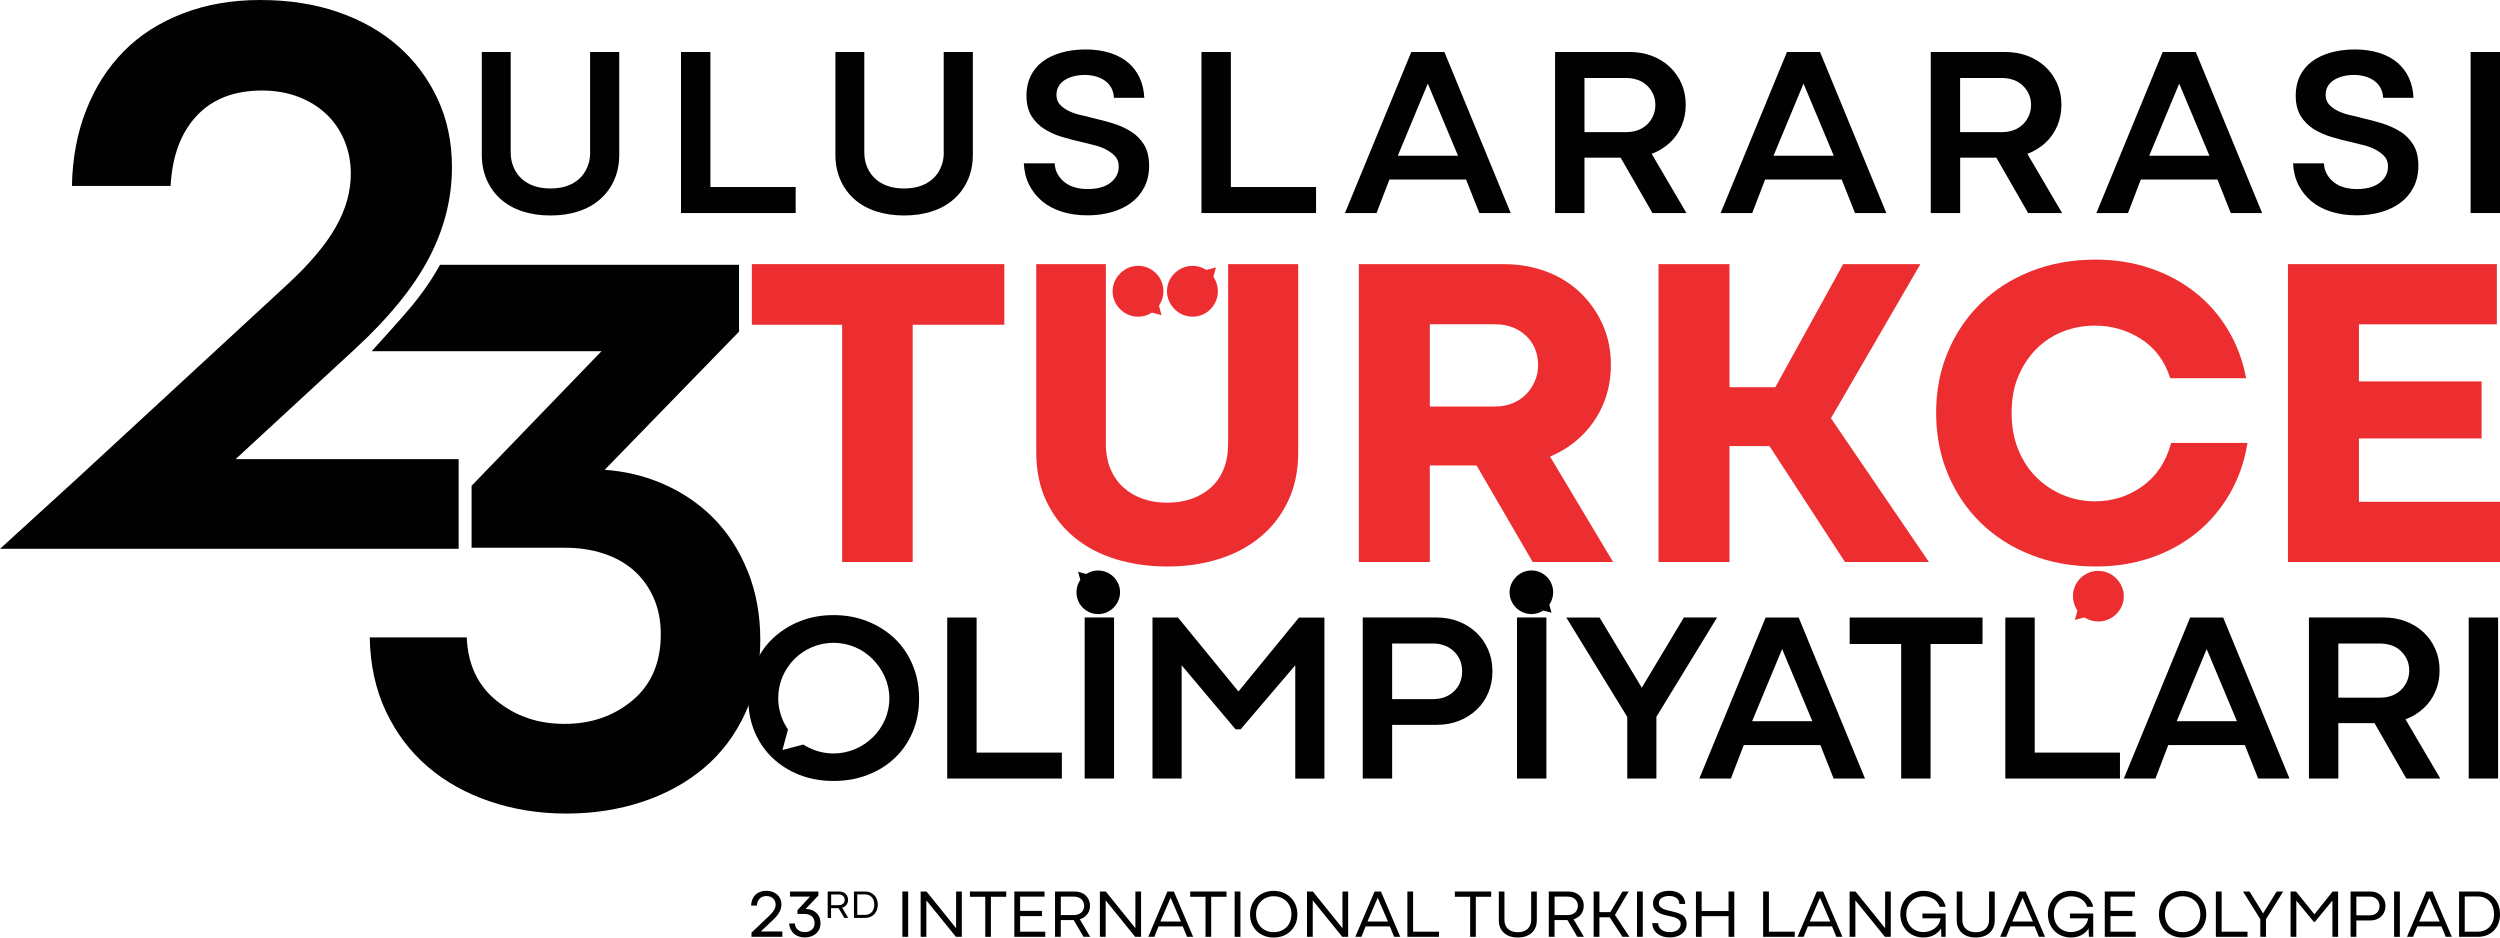 <svg xmlns="http://www.w3.org/2000/svg" id="Layer_1" data-name="Layer 1" viewBox="0 0 512 192"><defs><style>      .cls-1 {        fill: #010101;      }      .cls-2 {        fill: #ed2e31;      }    </style></defs><g><g><path class="cls-1" d="M120.87,31.19c0,1.13-.2,2.16-.6,3.08-.4.93-.95,1.72-1.67,2.36-.71.65-1.56,1.14-2.54,1.47-.98.33-2.1.5-3.36.5-1.19,0-2.29-.17-3.28-.5-.99-.33-1.85-.82-2.56-1.47-.71-.65-1.27-1.43-1.67-2.36-.4-.93-.6-1.96-.6-3.08V10.65h-5.92v20.99c0,1.92.34,3.66,1.02,5.2.68,1.54,1.63,2.86,2.86,3.95,1.23,1.09,2.7,1.92,4.43,2.49,1.72.56,3.65.85,5.77.85s4-.28,5.72-.85c1.72-.56,3.21-1.39,4.45-2.49,1.24-1.09,2.2-2.41,2.88-3.95.68-1.54,1.02-3.27,1.02-5.2V10.65h-5.97v20.54Z"></path><polygon class="cls-1" points="145.49 10.65 139.47 10.65 139.47 43.63 162.95 43.63 162.95 38.3 145.49 38.3 145.49 10.65"></polygon><path class="cls-1" d="M193.29,31.19c0,1.13-.2,2.16-.6,3.08-.4.93-.95,1.72-1.67,2.36-.71.65-1.56,1.14-2.54,1.47-.98.33-2.1.5-3.36.5-1.19,0-2.29-.17-3.28-.5-.99-.33-1.85-.82-2.56-1.47-.71-.65-1.27-1.43-1.67-2.36-.4-.93-.6-1.96-.6-3.08V10.65h-5.92v20.99c0,1.92.34,3.66,1.02,5.2.68,1.54,1.63,2.86,2.86,3.95,1.23,1.09,2.7,1.92,4.43,2.49,1.72.56,3.65.85,5.77.85s4-.28,5.72-.85c1.72-.56,3.21-1.39,4.45-2.49,1.24-1.09,2.2-2.41,2.88-3.95.68-1.54,1.02-3.27,1.02-5.2V10.65h-5.97v20.54Z"></path><path class="cls-1" d="M231.58,26.91c-1.13-.7-2.37-1.25-3.73-1.67-1.36-.41-2.72-.77-4.08-1.07-.66-.2-1.43-.39-2.29-.57-.86-.18-1.67-.45-2.44-.8-.76-.35-1.4-.79-1.91-1.32-.51-.53-.77-1.21-.77-2.04,0-.7.16-1.3.47-1.82.31-.51.75-.94,1.29-1.27.55-.33,1.17-.58,1.86-.75.7-.17,1.43-.25,2.19-.25s1.55.1,2.26.3c.71.2,1.34.5,1.89.9.55.4.98.89,1.29,1.47.31.58.49,1.25.52,2.01h6.22c-.07-1.52-.38-2.89-.95-4.1-.56-1.21-1.35-2.25-2.36-3.11-1.01-.86-2.26-1.52-3.73-1.99-1.48-.46-3.13-.7-4.95-.7s-3.53.22-5.02.65c-1.49.43-2.77,1.04-3.83,1.84-1.06.8-1.87,1.78-2.44,2.96-.56,1.18-.85,2.5-.85,3.95,0,1.72.34,3.13,1.02,4.23.68,1.09,1.56,1.98,2.64,2.66,1.08.68,2.29,1.22,3.63,1.62,1.34.4,2.66.75,3.95,1.04.76.2,1.58.4,2.46.6.88.2,1.7.49,2.46.87.76.38,1.41.85,1.94,1.39.53.55.8,1.27.8,2.16,0,.76-.17,1.43-.52,2.01-.35.58-.81,1.07-1.39,1.47-.58.4-1.25.69-2.01.87-.76.18-1.56.27-2.39.27-.93,0-1.79-.11-2.59-.32-.8-.22-1.5-.55-2.11-1.02-.61-.46-1.11-1.03-1.49-1.69-.38-.66-.59-1.41-.62-2.24h-6.32c.07,1.63.43,3.09,1.09,4.4.66,1.31,1.55,2.43,2.66,3.36,1.11.93,2.45,1.64,4.03,2.14,1.57.5,3.32.75,5.25.75,1.79,0,3.46-.22,5-.67,1.54-.45,2.88-1.09,4-1.94,1.13-.85,2.01-1.91,2.66-3.18.65-1.28.97-2.73.97-4.35,0-1.76-.35-3.2-1.04-4.33-.7-1.13-1.61-2.04-2.74-2.74Z"></path><polygon class="cls-1" points="252.08 10.65 246.06 10.65 246.06 43.63 269.53 43.63 269.53 38.3 252.08 38.3 252.08 10.65"></polygon><path class="cls-1" d="M289.03,10.65l-13.58,32.98h6.47l2.63-6.86h15.7l2.72,6.86h6.42l-13.58-32.98h-6.76ZM292.41,17.12l6.19,14.77h-12.33l6.14-14.77Z"></path><path class="cls-1" d="M338.37,31.47c1.39-.55,2.6-1.3,3.63-2.26,1.03-.96,1.82-2.11,2.39-3.43.56-1.33.85-2.77.85-4.33s-.29-3-.87-4.33c-.58-1.33-1.39-2.47-2.41-3.43-1.03-.96-2.24-1.71-3.63-2.24-1.39-.53-2.9-.8-4.53-.8h-15.32v32.98h6.02v-11.34h7.41l6.51,11.34h6.96l-7.12-12.13s.07-.02.11-.04ZM324.49,15.97h8.5c.8,0,1.56.12,2.29.35.73.23,1.37.6,1.92,1.09.55.5.99,1.09,1.32,1.77.33.68.5,1.45.5,2.31,0,.8-.15,1.53-.45,2.21-.3.68-.71,1.28-1.24,1.79-.53.51-1.16.9-1.89,1.17s-1.54.4-2.44.4h-8.5v-11.09Z"></path><path class="cls-1" d="M365.97,10.65l-13.58,32.98h6.47l2.63-6.86h15.69l2.72,6.86h6.42l-13.58-32.98h-6.76ZM369.36,17.12l6.19,14.77h-12.33l6.14-14.77Z"></path><path class="cls-1" d="M415.31,31.47c1.39-.55,2.6-1.3,3.63-2.26,1.03-.96,1.82-2.11,2.39-3.43.56-1.33.85-2.77.85-4.33s-.29-3-.87-4.33c-.58-1.33-1.38-2.47-2.41-3.43-1.03-.96-2.24-1.71-3.63-2.24-1.39-.53-2.9-.8-4.53-.8h-15.32v32.98h6.02v-11.34h7.41l6.51,11.34h6.96l-7.12-12.13s.07-.02.11-.04ZM401.43,15.97h8.51c.8,0,1.56.12,2.29.35.73.23,1.37.6,1.91,1.09.55.5.99,1.09,1.32,1.77.33.68.5,1.45.5,2.31,0,.8-.15,1.53-.45,2.21-.3.68-.71,1.28-1.24,1.79-.53.51-1.16.9-1.89,1.17-.73.27-1.54.4-2.44.4h-8.51v-11.09Z"></path><path class="cls-1" d="M442.92,10.65l-13.58,32.98h6.47l2.63-6.86h15.7l2.72,6.86h6.42l-13.58-32.98h-6.76ZM446.3,17.12l6.19,14.77h-12.33l6.14-14.77Z"></path><path class="cls-1" d="M491.51,26.91c-1.13-.7-2.37-1.25-3.73-1.67-1.36-.41-2.72-.77-4.08-1.07-.66-.2-1.43-.39-2.29-.57-.86-.18-1.68-.45-2.44-.8-.76-.35-1.4-.79-1.91-1.32-.51-.53-.77-1.21-.77-2.04,0-.7.16-1.3.47-1.82.31-.51.75-.94,1.29-1.27.55-.33,1.17-.58,1.86-.75.7-.17,1.42-.25,2.19-.25s1.55.1,2.26.3c.71.2,1.34.5,1.89.9s.98.89,1.29,1.47c.31.58.49,1.25.52,2.01h6.22c-.07-1.52-.38-2.89-.94-4.1-.56-1.21-1.35-2.25-2.36-3.11-1.01-.86-2.26-1.52-3.73-1.99-1.48-.46-3.13-.7-4.95-.7s-3.53.22-5.02.65c-1.49.43-2.77,1.04-3.83,1.84-1.06.8-1.87,1.78-2.44,2.96-.56,1.18-.85,2.5-.85,3.95,0,1.72.34,3.13,1.02,4.23.68,1.09,1.56,1.98,2.64,2.66,1.08.68,2.29,1.22,3.63,1.62,1.34.4,2.66.75,3.95,1.04.76.2,1.58.4,2.46.6.88.2,1.7.49,2.46.87.76.38,1.41.85,1.94,1.39.53.55.8,1.27.8,2.16,0,.76-.17,1.43-.52,2.01-.35.58-.81,1.07-1.39,1.47s-1.25.69-2.01.87c-.76.18-1.56.27-2.39.27-.93,0-1.79-.11-2.59-.32-.8-.22-1.5-.55-2.11-1.02-.61-.46-1.11-1.03-1.49-1.69-.38-.66-.59-1.41-.62-2.24h-6.32c.07,1.63.43,3.09,1.09,4.4.66,1.31,1.55,2.43,2.66,3.36,1.11.93,2.45,1.64,4.03,2.14,1.57.5,3.32.75,5.25.75,1.79,0,3.46-.22,5-.67,1.54-.45,2.88-1.09,4-1.94,1.13-.85,2.01-1.91,2.66-3.18.65-1.28.97-2.73.97-4.35,0-1.76-.35-3.2-1.04-4.33-.7-1.13-1.61-2.04-2.74-2.74Z"></path><rect class="cls-1" x="505.98" y="10.65" width="6.02" height="32.98"></rect></g><path class="cls-1" d="M511.61,126.47v32.98h-6.02v-32.98h6.02ZM186.91,136.19c.88,2.11,1.32,4.4,1.32,6.89s-.44,4.77-1.32,6.84c-.88,2.07-2.1,3.85-3.66,5.32-1.56,1.48-3.41,2.63-5.55,3.46-2.14.83-4.47,1.24-6.99,1.24s-4.84-.41-6.96-1.24c-2.12-.83-3.96-1.98-5.52-3.46-1.56-1.48-2.78-3.25-3.66-5.32-.88-2.07-1.32-4.35-1.32-6.84s.44-4.78,1.32-6.89c.88-2.11,2.1-3.9,3.66-5.4,1.56-1.49,3.4-2.67,5.52-3.53,2.12-.86,4.44-1.29,6.96-1.29s4.85.43,6.99,1.29c2.14.86,3.99,2.04,5.55,3.53,1.56,1.49,2.78,3.29,3.66,5.4ZM182.14,142.97c0-3.02-1.31-5.86-3.44-8-2.13-2.14-4.97-3.32-8-3.32-6.24,0-11.32,5.08-11.32,11.32,0,2.14.6,4.22,1.73,6.02l.27.43-1.14,4.18,4.28-1.12.41.25c1.74,1.03,3.73,1.58,5.77,1.58,6.24,0,11.45-5.08,11.45-11.32ZM253.63,141.6l-12.38-15.13h-5.22v32.98h5.97v-23.2l11.04,13.11h1.04l11.19-13.11v23.21h5.97v-32.98h-5.22l-12.38,15.13ZM304.78,133.06c.58,1.34.87,2.81.87,4.4s-.28,3.06-.84,4.4c-.56,1.34-1.36,2.5-2.39,3.48-1.03.98-2.24,1.74-3.63,2.29-1.39.55-2.92.82-4.58.82h-9.1v10.99h-6.02v-32.98h15.12c1.62,0,3.13.27,4.53.82s2.6,1.31,3.63,2.29c1.03.98,1.83,2.14,2.41,3.48ZM299.44,137.51c0-1.66-.56-3.03-1.67-4.1-1.11-1.08-2.56-1.62-4.35-1.62h-8.31v11.39h8.31c1.79,0,3.24-.53,4.35-1.59,1.11-1.06,1.67-2.42,1.67-4.08ZM224.9,116.83c-.8,0-1.58.22-2.26.62l-.16.1-1.68-.44.45,1.65-.11.17c-.45.71-.68,1.53-.68,2.38,0,2.46,1.99,4.46,4.44,4.46,1.19,0,2.3-.46,3.14-1.31.84-.84,1.35-1.96,1.35-3.16,0-2.46-2.04-4.46-4.49-4.46ZM200.01,126.47h-6.02v32.98h23.48v-5.32h-17.46v-27.65ZM222.14,159.44h6.02v-32.98h-6.02v32.98ZM455.31,126.47l13.58,32.98h-6.42l-2.72-6.86h-15.69l-2.63,6.86h-6.47l13.58-32.98h6.76ZM458.12,147.7l-6.19-14.77-6.14,14.77h12.33ZM378.82,131.89h10.54v27.55h6.02v-27.55h10.64v-5.42h-27.21v5.42ZM416.71,126.47h-6.02v32.98h23.48v-5.32h-17.46v-27.65ZM499.77,159.44h-6.96l-6.51-11.34h-7.41v11.34h-6.02v-32.98h15.32c1.62,0,3.13.27,4.53.8,1.39.53,2.6,1.28,3.63,2.24,1.03.96,1.83,2.11,2.41,3.43.58,1.33.87,2.77.87,4.33s-.28,3-.85,4.33c-.56,1.33-1.36,2.47-2.39,3.43-1.03.96-2.24,1.72-3.63,2.26-.03.01-.07.02-.11.04l7.12,12.12ZM491.72,141.31c.53-.51.95-1.11,1.24-1.79.3-.68.45-1.42.45-2.21,0-.86-.17-1.63-.5-2.31-.33-.68-.77-1.27-1.32-1.77-.55-.5-1.19-.86-1.91-1.09-.73-.23-1.49-.35-2.29-.35h-8.5v11.09h8.5c.9,0,1.71-.13,2.44-.4s1.36-.65,1.89-1.17ZM368.37,126.47l13.58,32.98h-6.42l-2.72-6.86h-15.69l-2.63,6.86h-6.47l13.58-32.98h6.76ZM371.17,147.7l-6.19-14.77-6.14,14.77h12.33ZM310.68,159.44h6.02v-32.98h-6.02v32.98ZM318.09,121.29c0-2.46-1.99-4.46-4.44-4.46-1.19,0-2.3.46-3.14,1.31-.84.84-1.35,1.96-1.35,3.16,0,2.46,2.04,4.46,4.49,4.46.8,0,1.58-.22,2.26-.62l.16-.1,1.68.44-.45-1.65.11-.17c.45-.71.68-1.53.68-2.37ZM344.85,126.47l-8.61,14.37-8.65-14.37h-6.81l12.48,20.35v12.62h5.97v-12.64l12.43-20.34h-6.81Z"></path><path class="cls-1" d="M48.25,94.03l24.44-22.55c6.9-6.35,11.94-12.53,15.11-18.54,3.17-6.01,4.76-12.25,4.76-18.7,0-5.12-.98-9.77-2.92-13.95-1.95-4.18-4.62-7.77-8.02-10.77-3.4-3.01-7.49-5.34-12.28-7.01-4.79-1.67-10.13-2.51-16.03-2.51s-11.08.92-15.87,2.76c-4.79,1.84-8.83,4.43-12.11,7.77-3.29,3.34-5.85,7.35-7.68,12.02-1.84,4.68-2.81,9.85-2.92,15.53h20.21c.33-6.12,2.11-10.91,5.34-14.36,3.23-3.45,7.68-5.18,13.36-5.18,2.67,0,5.12.42,7.35,1.25,2.23.84,4.15,2,5.76,3.51,1.61,1.5,2.87,3.31,3.76,5.43.89,2.12,1.34,4.4,1.34,6.85,0,3.67-1.03,7.32-3.09,10.94-2.06,3.62-5.32,7.49-9.77,11.61L15.57,98.2,0,112.4h93.93v-18.37h-45.67Z"></path><path class="cls-1" d="M153.11,116.94c-1.73-4.28-4.09-7.93-7.1-10.94-3.01-3.01-6.57-5.37-10.69-7.1-3.61-1.51-7.44-2.4-11.48-2.68l27.51-28.3v-13.69h-61.24s-1.88,3.69-5.73,8.38c-1.99,2.43-8.27,9.32-8.27,9.32h47.07l-26.6,27.56v12.69h19.21c2.78,0,5.37.39,7.77,1.17,2.39.78,4.45,1.92,6.18,3.42,1.72,1.5,3.09,3.37,4.09,5.59,1,2.23,1.5,4.73,1.5,7.52,0,5.79-1.92,10.3-5.76,13.53-3.84,3.23-8.49,4.84-13.94,4.84s-9.97-1.56-13.86-4.68c-3.9-3.12-5.96-7.46-6.18-13.03h-19.87c.11,5.68,1.22,10.75,3.34,15.2,2.11,4.45,4.95,8.21,8.52,11.27,3.56,3.06,7.79,5.43,12.69,7.1,4.9,1.67,10.13,2.51,15.7,2.51s10.77-.81,15.61-2.42c4.84-1.61,9.04-3.92,12.61-6.93,3.56-3.01,6.37-6.73,8.43-11.19,2.06-4.45,3.09-9.46,3.09-15.03,0-5.12-.86-9.82-2.59-14.11Z"></path><g><path class="cls-2" d="M251.51,90.9c0,1.96-.31,3.7-.92,5.2-.61,1.5-1.49,2.76-2.62,3.77-1.14,1.01-2.45,1.78-3.96,2.3-1.5.52-3.17.78-5.01.78s-3.42-.26-4.92-.78c-1.5-.52-2.82-1.29-3.96-2.3-1.14-1.01-2.02-2.27-2.67-3.77-.64-1.5-.97-3.24-.97-5.2v-36.8h-14.26v38.55c0,3.74.69,7.07,2.07,9.98,1.38,2.91,3.27,5.37,5.66,7.36,2.39,1.99,5.23,3.5,8.51,4.51,3.28,1.01,6.82,1.52,10.63,1.52s7.24-.51,10.49-1.52c3.25-1.01,6.09-2.51,8.51-4.51,2.42-1.99,4.32-4.45,5.71-7.36,1.38-2.91,2.07-6.24,2.07-9.98v-38.55h-14.35v36.8Z"></path><polygon class="cls-2" points="153.98 66.51 172.47 66.51 172.47 115.1 186.92 115.1 186.92 66.51 205.69 66.51 205.69 54.09 153.98 54.09 153.98 66.51"></polygon><path class="cls-2" d="M244.24,64.86c2.86,0,5.18-2.34,5.18-5.21,0-.98-.27-1.94-.79-2.77l-.12-.2.52-1.92-1.96.52-.19-.11c-.79-.47-1.71-.73-2.64-.73-2.85,0-5.24,2.34-5.24,5.21,0,1.39.6,2.7,1.57,3.68.98.98,2.28,1.53,3.66,1.53Z"></path><path class="cls-2" d="M233.09,64.86c.93,0,1.84-.25,2.64-.73l.19-.11,1.96.52-.52-1.92.12-.2c.52-.83.79-1.79.79-2.77,0-2.87-2.32-5.21-5.18-5.21-1.38,0-2.68.54-3.66,1.53-.98.98-1.58,2.29-1.57,3.68,0,2.87,2.38,5.21,5.24,5.21Z"></path><path class="cls-2" d="M323.65,89.52c1.96-1.84,3.5-4.02,4.6-6.53,1.1-2.51,1.66-5.28,1.66-8.28s-.57-5.77-1.7-8.28c-1.14-2.51-2.67-4.69-4.6-6.53-1.93-1.84-4.23-3.27-6.9-4.28-2.67-1.01-5.57-1.52-8.7-1.52h-29.72v61h14.54v-19.78h9.57l11.5,19.78h16.47l-12.92-21.59c2.34-.99,4.41-2.32,6.2-3.99ZM314.31,78.11c-.46,1.04-1.07,1.95-1.84,2.71-.77.77-1.69,1.37-2.76,1.79-1.07.43-2.25.64-3.54.64h-13.34v-16.84h13.34c1.23,0,2.36.18,3.4.55,1.04.37,1.98.92,2.81,1.66.83.74,1.47,1.63,1.93,2.67.46,1.04.69,2.21.69,3.5,0,1.17-.23,2.27-.69,3.31Z"></path><path class="cls-2" d="M429.72,116.91c-2.86,0-5.18,2.32-5.18,5.18,0,.98.27,1.93.79,2.76l.12.2-.52,1.91,1.96-.51.19.11c.79.47,1.71.72,2.64.72,2.85,0,5.24-2.32,5.24-5.18,0-1.38-.6-2.68-1.57-3.66-.98-.98-2.28-1.52-3.66-1.52Z"></path><polygon class="cls-2" points="483.11 102.77 483.11 89.79 508.23 89.79 508.23 78.11 483.11 78.11 483.11 66.42 511.36 66.42 511.36 54.09 468.57 54.09 468.57 115.1 512 115.1 512 102.77 483.11 102.77"></polygon><path class="cls-2" d="M438.76,99.59c-2.88,2.06-6.13,3.08-9.75,3.08-2.27,0-4.43-.43-6.49-1.29-2.06-.86-3.86-2.05-5.43-3.59-1.56-1.53-2.81-3.42-3.73-5.66-.92-2.24-1.38-4.77-1.38-7.59s.46-5.32,1.38-7.5c.92-2.18,2.16-4.05,3.73-5.61,1.56-1.56,3.37-2.74,5.43-3.54,2.05-.8,4.22-1.2,6.49-1.2,3.5,0,6.67.92,9.52,2.76,2.85,1.84,4.83,4.51,5.93,8.01h15.55c-.68-3.62-1.92-6.93-3.73-9.94-1.81-3-4.06-5.57-6.76-7.68-2.7-2.12-5.77-3.76-9.2-4.92-3.44-1.16-7.15-1.75-11.13-1.75-4.78,0-9.17.78-13.16,2.35-3.99,1.56-7.42,3.74-10.31,6.53-2.88,2.79-5.14,6.1-6.76,9.94-1.63,3.83-2.44,8.02-2.44,12.56s.81,8.74,2.44,12.61c1.62,3.86,3.88,7.19,6.76,9.98,2.88,2.79,6.32,4.97,10.31,6.53,3.99,1.56,8.37,2.35,13.16,2.35,4.05,0,7.82-.6,11.32-1.79,3.5-1.2,6.61-2.9,9.34-5.11,2.73-2.21,5-4.88,6.81-8.01,1.81-3.13,3.02-6.59,3.63-10.4h-15.64c-1.04,3.86-3.01,6.82-5.89,8.88Z"></path><polygon class="cls-2" points="393.3 54.09 377.48 54.09 363.58 79.3 354.2 79.3 354.2 54.09 339.66 54.09 339.66 115.1 354.2 115.1 354.2 91.36 362.39 91.36 377.85 115.1 395.05 115.1 374.98 85.65 393.3 54.09"></polygon></g></g><g><path class="cls-1" d="M158.35,188.36c.58-.54,1.01-1.07,1.28-1.58.28-.51.41-1.03.41-1.56,0-.41-.08-.79-.23-1.13-.15-.34-.37-.63-.64-.88-.27-.24-.6-.43-.98-.57-.38-.14-.81-.21-1.27-.21s-.88.08-1.26.22c-.38.15-.71.36-.97.62s-.47.59-.62.96c-.15.37-.23.78-.24,1.23h1.18c.04-.61.23-1.08.57-1.43.35-.35.81-.52,1.39-.52.27,0,.52.04.75.13.23.09.43.21.6.36.17.15.3.33.39.55.09.22.14.45.14.7,0,.36-.1.72-.3,1.08-.2.35-.53.75-.97,1.18l-3.68,3.5v.84h6.33v-1.09h-4.43l2.57-2.41Z"></path><path class="cls-1" d="M167.17,186.95c-.27-.26-.58-.45-.95-.59-.37-.13-.77-.2-1.2-.2h-.04l2.63-2.77v-.81h-5.82v1.05h4.1l-2.57,2.77v.78h1.5c.29,0,.56.04.8.13s.46.21.64.36.32.35.42.58c.1.23.15.49.15.78,0,.58-.19,1.04-.57,1.37-.38.34-.87.5-1.46.5-.54,0-1.01-.16-1.39-.48-.39-.32-.6-.75-.62-1.29h-1.16c.02.44.11.84.29,1.19.17.36.4.66.68.9.28.25.61.44.99.57.38.13.79.2,1.22.2.46,0,.88-.07,1.27-.2.39-.13.73-.32,1.02-.57.29-.25.52-.56.69-.92.17-.36.25-.77.25-1.23s-.07-.85-.22-1.2c-.15-.35-.36-.66-.62-.92Z"></path><path class="cls-1" d="M172.59,185.86c.22-.09.42-.2.58-.35.17-.15.29-.33.38-.54.09-.21.13-.44.13-.68,0-.26-.05-.5-.14-.71-.09-.21-.22-.39-.38-.54-.16-.15-.36-.26-.58-.34-.22-.08-.47-.12-.73-.12h-2.34v5.41h.69v-2h1.54l1.18,2h.79l-1.25-2.11s.08,0,.12-.02ZM170.21,183.19h1.58c.16,0,.32.02.47.07.15.05.27.12.38.21.11.09.2.21.26.35.07.14.1.29.1.47,0,.16-.03.31-.09.44-.06.13-.14.25-.25.35-.11.1-.24.17-.38.22-.15.05-.31.08-.48.08h-1.58v-2.2Z"></path><path class="cls-1" d="M179.06,183.35c-.23-.24-.51-.43-.83-.57-.33-.14-.69-.2-1.09-.2h-2.25v5.41h2.25c.4,0,.77-.07,1.09-.2.33-.14.6-.32.83-.57.23-.24.4-.53.53-.86.12-.33.18-.69.18-1.07s-.06-.75-.18-1.08c-.12-.33-.3-.62-.53-.86ZM178.93,186.11c-.08.25-.21.47-.37.66s-.36.34-.6.44c-.24.11-.52.16-.83.16h-1.56v-4.2h1.56c.32,0,.59.05.83.16.24.11.44.26.6.44s.29.41.37.67c.08.26.13.54.13.83s-.04.57-.13.82Z"></path><rect class="cls-1" x="184.81" y="182.58" width="1.18" height="9.28"></rect><polygon class="cls-1" points="195.81 190.1 189.75 182.58 188.55 182.58 188.55 191.86 189.72 191.86 189.72 184.4 195.77 191.86 196.98 191.86 196.98 182.58 195.81 182.58 195.81 190.1"></polygon><polygon class="cls-1" points="198.64 183.66 201.78 183.66 201.78 191.86 202.94 191.86 202.94 183.66 206.08 183.66 206.08 182.58 198.64 182.58 198.64 183.66"></polygon><polygon class="cls-1" points="208.92 187.62 213.39 187.62 213.39 186.55 208.92 186.55 208.92 183.63 213.92 183.63 213.92 182.58 207.74 182.58 207.74 191.86 214.07 191.86 214.07 190.81 208.92 190.81 208.92 187.62"></polygon><path class="cls-1" d="M221.34,188.21c.38-.14.72-.35,1-.6.28-.26.5-.57.66-.92.15-.36.23-.75.23-1.17,0-.45-.08-.85-.24-1.22-.16-.36-.38-.67-.66-.93-.28-.26-.61-.45-.99-.59-.38-.13-.8-.2-1.25-.2h-4.02v9.28h1.18v-3.43h2.64l2.02,3.43h1.36l-2.14-3.61c.06-.02.14-.01.21-.04ZM217.25,183.63h2.7c.28,0,.55.04.8.12.25.08.47.2.66.36.19.16.34.36.45.6.11.23.17.5.17.81,0,.28-.05.53-.15.76-.1.23-.25.43-.43.6s-.41.3-.66.39c-.25.09-.53.13-.83.13h-2.7v-3.77Z"></path><polygon class="cls-1" points="232.53 190.1 226.46 182.58 225.26 182.58 225.26 191.86 226.44 191.86 226.44 184.4 232.48 191.86 233.69 191.86 233.69 182.58 232.53 182.58 232.53 190.1"></polygon><path class="cls-1" d="M239.09,182.58l-3.93,9.28h1.25l.86-2.14h4.96l.88,2.14h1.25l-3.95-9.28h-1.3ZM239.75,183.87l2.1,4.86h-4.21l2.1-4.86Z"></path><polygon class="cls-1" points="243.76 183.66 246.89 183.66 246.89 191.86 248.05 191.86 248.05 183.66 251.19 183.66 251.19 182.58 243.76 182.58 243.76 183.66"></polygon><rect class="cls-1" x="252.86" y="182.58" width="1.18" height="9.28"></rect><path class="cls-1" d="M264.32,183.8c-.43-.42-.94-.75-1.53-.99-.59-.24-1.24-.36-1.95-.36s-1.34.12-1.93.36c-.59.24-1.1.57-1.53.99-.43.42-.77.93-1.01,1.52-.24.59-.36,1.24-.36,1.94s.12,1.34.36,1.92c.24.58.58,1.08,1.01,1.5.43.42.94.75,1.53.98.59.23,1.23.35,1.93.35s1.36-.12,1.95-.35c.59-.23,1.1-.56,1.53-.98.43-.42.77-.92,1.02-1.5.24-.58.36-1.22.36-1.92s-.12-1.35-.36-1.94c-.24-.59-.58-1.1-1.02-1.52ZM264.22,188.72c-.17.45-.42.84-.74,1.16-.32.32-.71.57-1.15.75s-.94.27-1.48.27-1.02-.09-1.46-.27c-.44-.18-.82-.43-1.14-.75-.32-.32-.56-.71-.74-1.16-.18-.45-.27-.95-.27-1.49s.09-1.02.27-1.48c.18-.45.42-.84.74-1.16.32-.32.7-.58,1.14-.76.44-.19.93-.28,1.46-.28s1.04.09,1.48.28.83.44,1.15.76c.32.32.57.71.74,1.16.17.45.26.95.26,1.48s-.09,1.04-.26,1.49Z"></path><polygon class="cls-1" points="274.94 190.1 268.87 182.58 267.67 182.58 267.67 191.86 268.85 191.86 268.85 184.39 274.9 191.86 276.1 191.86 276.1 182.58 274.94 182.58 274.94 190.1"></polygon><path class="cls-1" d="M281.51,182.58l-3.94,9.28h1.25l.86-2.14h4.96l.88,2.14h1.25l-3.95-9.28h-1.3ZM282.16,183.87l2.1,4.86h-4.21l2.1-4.86Z"></path><polygon class="cls-1" points="289.4 182.58 288.23 182.58 288.23 191.86 294.71 191.86 294.71 190.81 289.4 190.81 289.4 182.58"></polygon><polygon class="cls-1" points="297.96 183.66 301.09 183.66 301.09 191.86 302.25 191.86 302.25 183.66 305.39 183.66 305.39 182.58 297.96 182.58 297.96 183.66"></polygon><path class="cls-1" d="M313.57,188.46c0,.37-.06.71-.19,1.02-.13.3-.31.56-.55.78-.24.22-.53.38-.86.49-.34.11-.71.17-1.13.17s-.78-.06-1.12-.17c-.34-.11-.62-.28-.86-.49-.24-.21-.42-.47-.55-.78-.13-.3-.2-.64-.2-1.02v-5.88h-1.15v5.92c0,.53.09,1.01.27,1.44.18.43.44.8.78,1.11.34.31.74.54,1.23.71.48.16,1.02.24,1.6.24s1.14-.08,1.62-.24c.48-.16.89-.4,1.23-.71.34-.31.59-.68.78-1.11.18-.43.27-.91.27-1.44v-5.92h-1.16v5.88Z"></path><path class="cls-1" d="M322.46,188.21c.38-.14.72-.35,1-.6.29-.26.5-.57.66-.92.15-.36.23-.75.23-1.17,0-.45-.08-.85-.24-1.22-.16-.36-.38-.67-.66-.93-.28-.26-.61-.45-.99-.59-.38-.13-.8-.2-1.25-.2h-4.02v9.28h1.18v-3.43h2.64l2.02,3.43h1.36l-2.14-3.61c.06-.02.14-.01.21-.04ZM318.37,183.63h2.7c.28,0,.55.04.8.12.25.08.47.2.66.36.19.16.34.36.45.6.11.23.17.5.17.81,0,.28-.05.53-.15.76-.1.23-.25.43-.43.6s-.41.3-.66.39c-.25.09-.53.13-.83.13h-2.7v-3.77Z"></path><polygon class="cls-1" points="333.55 182.58 332.28 182.58 329.8 186.81 327.56 186.81 327.56 182.58 326.38 182.58 326.38 191.86 327.56 191.86 327.56 187.86 329.66 187.86 332.28 191.86 333.7 191.86 330.74 187.37 333.55 182.58"></polygon><rect class="cls-1" x="335.26" y="182.58" width="1.18" height="9.28"></rect><path class="cls-1" d="M344.36,187.32c-.31-.19-.67-.34-1.06-.45-.39-.11-.78-.21-1.16-.29-.22-.06-.46-.11-.74-.18-.28-.06-.54-.15-.78-.27-.24-.12-.45-.27-.62-.45-.17-.18-.26-.42-.26-.71,0-.24.05-.46.16-.64.11-.19.26-.34.45-.46.2-.12.42-.21.67-.28.25-.07.52-.1.81-.1s.56.04.82.1c.26.07.48.18.67.31.19.14.34.31.45.52.11.21.16.44.17.7h1.18c0-.41-.09-.78-.25-1.11-.15-.33-.37-.61-.65-.85-.28-.23-.62-.41-1.02-.54-.4-.13-.85-.19-1.34-.19s-.95.06-1.36.18c-.41.12-.76.28-1.05.5-.29.22-.51.49-.67.81-.16.32-.24.68-.24,1.08,0,.47.1.85.29,1.14.19.29.44.53.74.71.3.18.64.33,1.02.44.38.11.76.21,1.14.29.25.06.52.12.81.18.29.07.56.16.81.28.25.12.45.28.61.47.16.19.24.44.24.74,0,.26-.06.49-.18.7-.12.21-.28.38-.48.53-.21.14-.44.25-.71.32s-.56.1-.85.1c-.34,0-.65-.04-.93-.12-.29-.08-.53-.2-.75-.36-.22-.16-.39-.35-.51-.58-.13-.23-.19-.49-.2-.78h-1.2c0,.45.1.85.29,1.21.18.36.43.67.74.92.31.26.69.45,1.13.59.44.14.92.2,1.44.2.48,0,.92-.06,1.34-.18.42-.12.78-.3,1.09-.54.31-.24.55-.53.73-.88.18-.35.27-.74.27-1.18,0-.48-.1-.87-.29-1.17-.19-.3-.44-.55-.76-.74Z"></path><polygon class="cls-1" points="354.01 186.58 348.5 186.58 348.5 182.58 347.33 182.58 347.33 191.86 348.5 191.86 348.5 187.63 354.01 187.63 354.01 191.86 355.18 191.86 355.18 182.58 354.01 182.58 354.01 186.58"></polygon><polygon class="cls-1" points="362.27 182.58 361.09 182.58 361.09 191.86 367.57 191.86 367.57 190.81 362.27 190.81 362.27 182.58"></polygon><path class="cls-1" d="M372.08,182.58l-3.94,9.28h1.25l.86-2.14h4.95l.88,2.14h1.25l-3.95-9.28h-1.3ZM372.74,183.87l2.1,4.86h-4.21l2.1-4.86Z"></path><polygon class="cls-1" points="386.07 190.1 380.01 182.58 378.8 182.58 378.8 191.86 379.98 191.86 379.98 184.4 386.03 191.86 387.23 191.86 387.23 182.58 386.07 182.58 386.07 190.1"></polygon><path class="cls-1" d="M397.42,187.09h-3.71v.98h3.72c-.05.38-.16.74-.34,1.06-.21.37-.47.68-.79.94-.32.26-.68.46-1.09.6-.41.14-.83.22-1.27.22-.48,0-.93-.08-1.36-.25s-.8-.4-1.13-.71c-.32-.31-.58-.7-.76-1.15-.19-.46-.28-.98-.28-1.57,0-.53.09-1.02.27-1.47.18-.45.42-.83.74-1.15.32-.32.7-.57,1.13-.75.44-.18.92-.27,1.44-.27.39,0,.76.05,1.11.15s.66.25.95.43c.28.19.52.41.73.68s.35.56.45.89h1.23c-.1-.49-.29-.94-.56-1.34-.27-.4-.61-.75-1-1.04-.4-.29-.85-.51-1.35-.67-.5-.15-1.04-.23-1.6-.23-.69,0-1.33.12-1.9.36-.58.24-1.08.57-1.51.99-.43.42-.76.93-.99,1.51-.24.58-.36,1.21-.36,1.9s.12,1.32.35,1.91c.23.59.56,1.1.98,1.53.42.43.92.76,1.5,1,.58.24,1.21.36,1.9.36.47,0,.9-.06,1.31-.17.41-.11.78-.27,1.11-.49.34-.21.63-.47.89-.76.12-.13.19-.3.29-.45l.07,1.73h.88v-4.77h-1.06Z"></path><path class="cls-1" d="M407.35,188.46c0,.37-.06.71-.19,1.02-.13.3-.31.56-.55.78-.24.22-.53.38-.86.49-.34.11-.71.17-1.13.17s-.78-.06-1.12-.17c-.34-.11-.62-.28-.86-.49-.24-.21-.42-.47-.55-.78-.13-.3-.2-.64-.2-1.02v-5.88h-1.15v5.92c0,.53.09,1.01.27,1.44.18.43.44.8.78,1.11.34.31.74.54,1.23.71.48.16,1.02.24,1.6.24s1.14-.08,1.62-.24c.48-.16.89-.4,1.23-.71.34-.31.59-.68.78-1.11.18-.43.27-.91.27-1.44v-5.92h-1.16v5.88Z"></path><path class="cls-1" d="M413.57,182.58l-3.94,9.28h1.25l.86-2.14h4.95l.88,2.14h1.25l-3.95-9.28h-1.3ZM414.23,183.87l2.1,4.86h-4.21l2.1-4.86Z"></path><path class="cls-1" d="M427.64,187.09h-3.71v.98h3.72c-.05.38-.16.74-.34,1.06-.21.37-.47.68-.79.94-.32.26-.68.46-1.09.6-.41.14-.83.22-1.27.22-.48,0-.93-.08-1.36-.25s-.8-.4-1.13-.71c-.32-.31-.58-.7-.76-1.15-.19-.46-.28-.98-.28-1.57,0-.53.09-1.02.27-1.47.18-.45.42-.83.74-1.15.32-.32.7-.57,1.13-.75.44-.18.92-.27,1.44-.27.39,0,.76.05,1.11.15s.67.25.95.43c.28.19.52.41.73.68.21.27.35.56.45.89h1.23c-.1-.49-.29-.94-.56-1.34-.27-.4-.61-.75-1-1.04-.4-.29-.85-.51-1.35-.67-.5-.15-1.04-.23-1.6-.23-.69,0-1.33.12-1.9.36-.58.24-1.08.57-1.51.99-.43.42-.76.93-.99,1.51s-.36,1.21-.36,1.9.12,1.32.35,1.91c.23.59.56,1.1.98,1.53.42.43.92.76,1.5,1,.58.24,1.21.36,1.9.36.47,0,.9-.06,1.31-.17.41-.11.78-.27,1.11-.49.34-.21.63-.47.89-.76.12-.13.19-.3.29-.45l.07,1.73h.88v-4.77h-1.06Z"></path><polygon class="cls-1" points="432.23 187.62 436.7 187.62 436.7 186.55 432.23 186.55 432.23 183.63 437.23 183.63 437.23 182.58 431.06 182.58 431.06 191.86 437.39 191.86 437.39 190.81 432.23 190.81 432.23 187.62"></polygon><path class="cls-1" d="M450.46,183.8c-.43-.42-.95-.75-1.53-.99-.59-.24-1.24-.36-1.95-.36s-1.34.12-1.93.36c-.59.24-1.1.57-1.53.99-.43.42-.77.93-1.01,1.52-.24.59-.36,1.24-.36,1.94s.12,1.34.36,1.92c.24.58.58,1.08,1.01,1.5.43.42.94.75,1.53.98.59.23,1.23.35,1.93.35s1.36-.12,1.95-.35c.59-.23,1.1-.56,1.53-.98.43-.42.77-.92,1.02-1.5.24-.58.36-1.22.36-1.92s-.12-1.35-.36-1.94c-.24-.59-.58-1.1-1.02-1.52ZM450.36,188.72c-.17.45-.42.84-.74,1.16-.32.32-.71.57-1.15.75s-.94.27-1.48.27-1.02-.09-1.46-.27c-.44-.18-.82-.43-1.14-.75-.32-.32-.56-.71-.74-1.16-.18-.45-.27-.95-.27-1.49s.09-1.02.27-1.48c.18-.45.42-.84.74-1.16.32-.32.7-.58,1.14-.76.44-.19.93-.28,1.46-.28s1.04.09,1.48.28.83.44,1.15.76c.32.32.57.71.74,1.16.17.45.26.95.26,1.48s-.09,1.04-.26,1.49Z"></path><polygon class="cls-1" points="454.99 182.58 453.81 182.58 453.81 191.86 460.29 191.86 460.29 190.81 454.99 190.81 454.99 182.58"></polygon><polygon class="cls-1" points="466.26 182.58 463.48 187.06 460.71 182.58 459.37 182.58 462.91 188.25 462.91 191.86 464.07 191.86 464.07 188.26 467.6 182.58 466.26 182.58"></polygon><polygon class="cls-1" points="473.99 187.25 470.23 182.58 469.11 182.58 469.11 191.86 470.29 191.86 470.29 184.45 473.86 188.79 474.1 188.79 477.68 184.43 477.68 191.86 478.84 191.86 478.84 182.58 477.72 182.58 473.99 187.25"></polygon><path class="cls-1" d="M487.66,183.42c-.27-.27-.59-.47-.97-.62-.38-.15-.79-.22-1.24-.22h-4.05v9.28h1.18v-3.35h2.87c.46,0,.87-.07,1.25-.22.37-.15.7-.35.97-.62.28-.26.49-.57.64-.94.15-.36.23-.76.23-1.19s-.08-.82-.24-1.18c-.16-.36-.37-.67-.64-.94ZM486.79,186.93c-.36.35-.85.53-1.48.53h-2.73v-3.84h2.73c.62,0,1.12.18,1.48.55.36.36.54.83.54,1.39s-.18,1.02-.54,1.37Z"></path><rect class="cls-1" x="490.31" y="182.58" width="1.18" height="9.28"></rect><path class="cls-1" d="M496.89,182.58l-3.94,9.28h1.25l.86-2.14h4.95l.88,2.14h1.25l-3.95-9.28h-1.3ZM497.55,183.87l2.1,4.86h-4.21l2.1-4.86Z"></path><path class="cls-1" d="M511.69,185.38c-.21-.57-.51-1.06-.9-1.48-.39-.41-.87-.74-1.43-.97-.56-.23-1.19-.35-1.88-.35h-3.86v9.28h3.86c.69,0,1.32-.12,1.88-.35.56-.23,1.04-.56,1.43-.97.39-.42.69-.91.9-1.47.21-.57.31-1.18.31-1.84s-.11-1.28-.31-1.85ZM510.56,188.63c-.14.43-.36.81-.64,1.13-.28.32-.63.58-1.04.76-.41.19-.89.28-1.43.28h-2.67v-7.2h2.67c.54,0,1.02.09,1.43.28.41.19.76.44,1.04.76.28.32.49.71.64,1.15.14.44.22.92.22,1.42s-.07.97-.22,1.41Z"></path></g></svg>